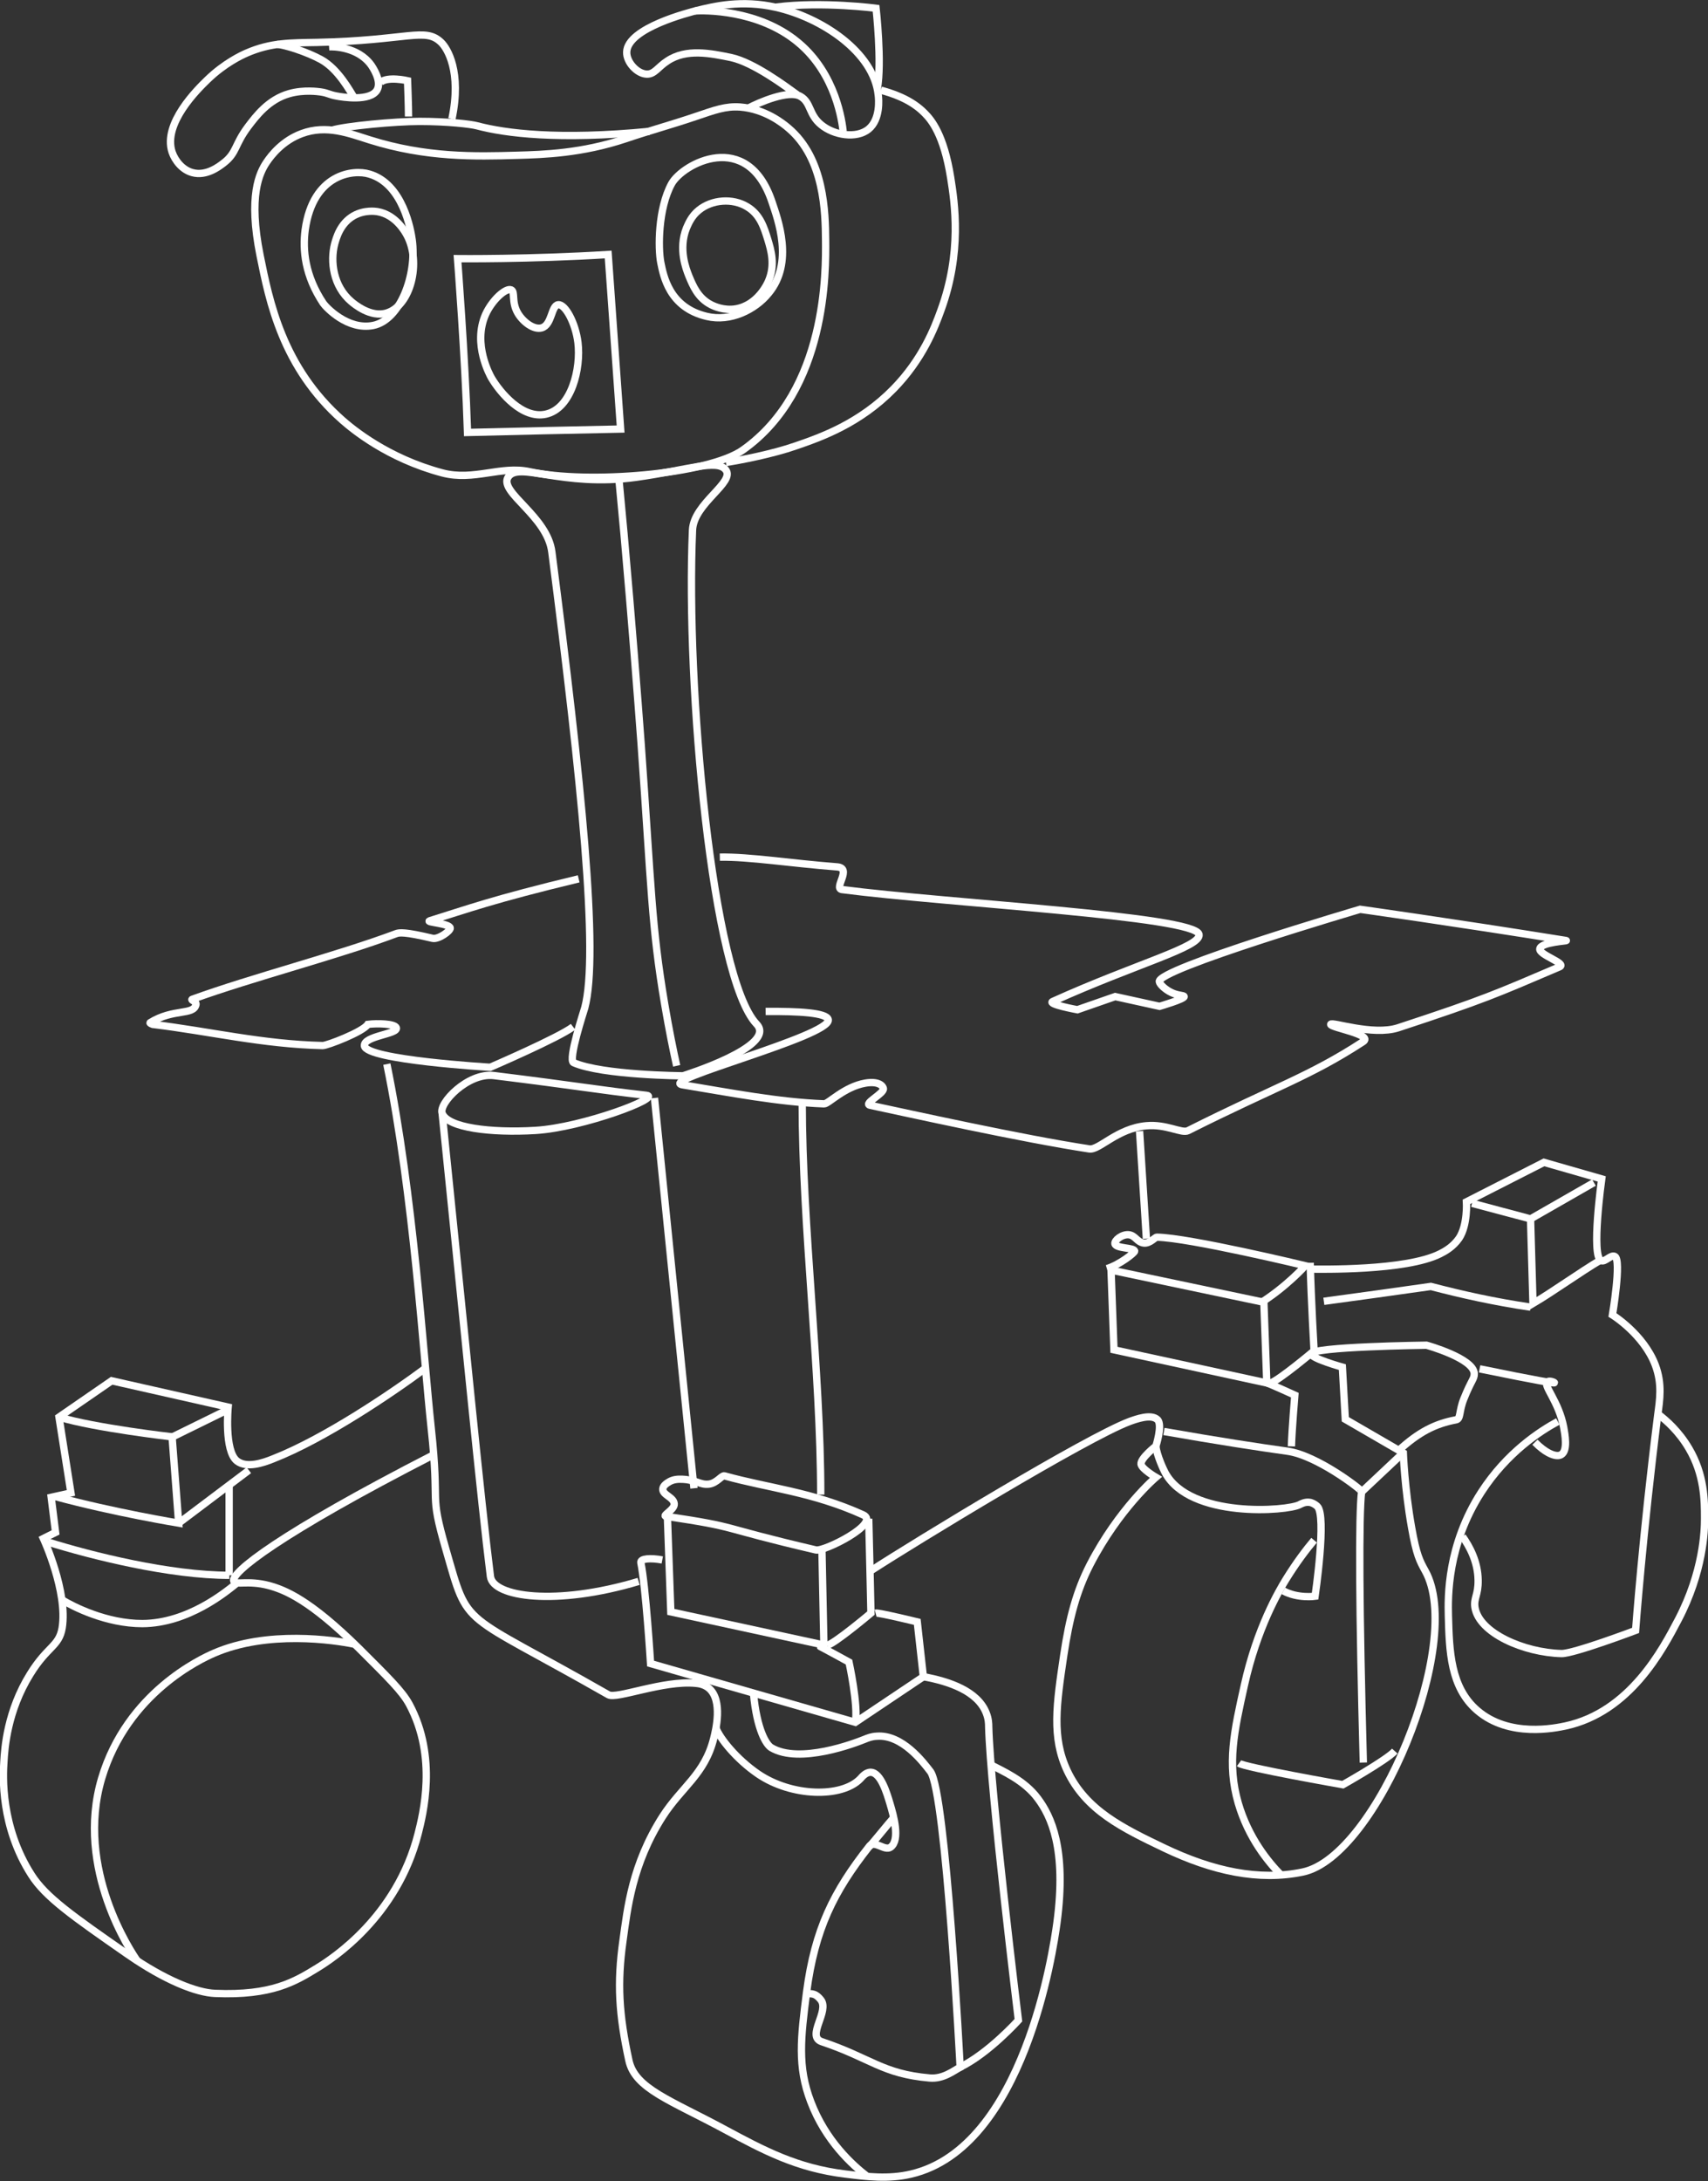 <?xml version="1.0" encoding="utf-8"?>
<!-- Generator: Adobe Illustrator 27.1.0, SVG Export Plug-In . SVG Version: 6.00 Build 0)  -->
<svg version="1.1" xmlns="http://www.w3.org/2000/svg" xmlns:xlink="http://www.w3.org/1999/xlink" x="0px" y="0px"
	 viewBox="0 0 700.7 894.7" style="enable-background:new 0 0 700.7 894.7;" xml:space="preserve">
<rect x="0" y="0" width="700.7" height="894.7" fill="#333333" stroke="none"/>
<style type="text/css">
	.st0{fill:none;stroke:#FFFFFF;stroke-width:3;stroke-miterlimit:10;}
</style>
<g id="Ebene_2">
</g>
<g id="Ebene_1">
	<path class="st0" d="M208.4,195.8c4.1-6.8,22.1,4.2,52.5,0c21.5-3,33.2-7.6,36.8-3.1c4.1,5.1-13.1,13.7-13.6,24.7
		c-2.8,64.4,8.1,183.6,26.3,202.7c8.7,9.1-30.2,21.2-30.2,21.2s-33.1-0.2-44.9-5.4c-2.4-1.1,4.3-21.4,4.6-22.5
		c5.9-22.1-1.4-93.2-13.5-186.9C224.6,211.7,204.7,202,208.4,195.8L208.4,195.8z"/>
	<path class="st0" d="M314.1,414.9c13.5-0.1,25.2,0.5,25.7,3.4c1.1,6.7-70.4,25-59.8,26.7c19.4,3.2,39.4,7.1,58.1,7.8
		c1.7,0.1,8.2-7,16.9-8.5c4.7-0.8,7,0.6,7.4,2.2c0.5,2-8.5,6.3-5.4,6.9c15,3.2,62.3,13.7,89.9,17.9c4,0.6,11.4-8.4,23.3-9.5
		c8.3-0.8,14.6,3.3,17.2,2c36-18.1,49.7-22.1,71.8-36.5c4.5-2.9-13.5-5.8-13.3-7.1c0.2-1.3,17.2,4.8,27.7,1.4
		c35.3-11.6,40.2-13.9,66.2-25c3.2-1.4-8.6-4.9-8.1-7.4c0.5-2.8,12-3.2,10.8-3.4C595.8,378.3,558,373,558,373s-83.6,24.6-82.4,29.7
		c0.2,1.1,2.5,3.3,5.1,4.5c2.8,1.3,5,1,5.1,1.6c0.2,1-10.1,4-10.1,4l-18.2-4l-15.5,5.4c0,0-12.6-2.3-10.1-3.4
		c34.3-15.5,61-22.4,60-27.5c-1.5-7.5-103.5-12.8-146.5-18.4c-3.6-0.5,4.4-8.8-2-9.3c-19.3-1.5-36-4.2-48.1-4"/>
	<path class="st0" d="M237.4,360.5c-35.4,8.5-45.9,12.5-61.1,17.2c-2,0.6,8.3,1.1,8.4,3c0.1,1.2-4.9,4.8-7.3,4.2
		c-11.3-2.7-13.6-2.4-14.9-1.9c-24.3,9.1-58.8,17.9-83.6,26.9c-0.9,0.3,1.8,0.9,1.5,2.2c-1,4.5-9.3,1.5-18.8,7.4
		c-0.3,0.2,0.7,0.6,1,0.7c23.8,2.9,44.9,8.1,69.8,8.7c1.8,0,16.5-5.6,18.5-8.7c3.9-0.5,11.1-0.3,11.7,1.4c0.9,2.6-13.5,3.3-13.1,7.4
		c0.6,5.8,51.6,8.8,51.6,8.8s28.1-12.1,34-16.6"/>
	<path class="st0" d="M202.6,441.2c34.8,4.3,43,5.9,62.6,8.1c6.5,0.8-26,13.2-45.5,14.4c-18.4,1.1-36.1-1.1-38.3-7
		C179.8,452.6,192,439.9,202.6,441.2L202.6,441.2z"/>
	<path class="st0" d="M181.4,456.8c9.5,92.6,15.8,158.1,19.8,189.9c1.1,8.4,26.8,12.2,60.8,2"/>
	<path class="st0" d="M268.5,450.4c5.4,53.4,10.8,106.8,16.2,160.1"/>
	<path class="st0" d="M280,606.8c-2.1-0.1-3.8,0.1-5.4,1c-0.8,0.5-2.6,1.5-2.7,3c-0.1,2.5,4.5,3.3,4.7,6.1c0.2,2.4-5.1,4.8-3.4,5.1
		c31.4,4.7,19.6,4,61.5,13.8c3.4,0.8,26.8-11,19.4-14.4c-21-9.5-38.6-10.9-56.9-16c-1.1-0.3-3.1,3-6.4,3.4
		C287.2,609.2,285.8,607.1,280,606.8L280,606.8z"/>
	<polyline class="st0" points="337.2,635.9 338,674.8 275.2,661.2 273.8,622.1 	"/>
	<path class="st0" d="M356.4,623c0.4,15.5,0.9,38.7,0.9,38.7s-14.6,12.3-17.9,13.2"/>
	<path class="st0" d="M271.7,639.9c-4.8-0.9-9.1-0.6-8.8,1.1c2,9.5,4,41.4,4,41.4l84,24.1l27.9-18.7l-2.5-22.5c0,0-16-3.9-17.1-3.6"
		/>
	<path class="st0" d="M158.7,436.5c11,53.6,15,119.9,18.2,149.3c3.7,34.1-1.1,25,6.1,50c9.5,32.9,5.1,24.3,66.6,59.4
		c3.3,1.9,22.5-6,35.8-4.7c1.2,0.1,3.5,0.4,5.4,2c5.9,5,2.8,17.4,2,20.6c-3.7,14.8-13.1,19.8-21,32.1
		c-12.5,19.6-14.4,37.7-16.2,50.7c-2.5,17.6-1.7,30.4,2.4,49.3c2.5,11.6,17.1,16.3,39.5,28.4c15.8,8.5,29.5,15.8,49.3,18.2
		c8.8,1.1,17.7,2.2,27,0c46.4-10.9,58.3-91.9,59.8-103c4.1-30.5-2.5-43.9-7.8-51c-5.5-7.5-14.7-11.4-19.4-13.9"/>
	<path class="st0" d="M293.7,708.8c1.6,4.3,8.4,12.8,17.3,18.9c13.8,9.4,34.3,9.8,41.9,2c0.9-1,2.4-2.8,4.4-2.7
		c4.1,0.2,6.6,8.8,7.8,12.8c1.5,5,4.3,14.9,0.3,17.9c-2.5,1.8-6.6-3.1-8.8-0.3c-14.6,18.5-22.3,34-25.7,59.8
		c-2.4,18.7-3.8,30.5,1.7,44.9c6.1,16.1,17.1,26,23.2,30.7"/>
	<path class="st0" d="M309.1,694.5c1.4,15.2,5.3,21.2,7.3,22.4c11.6,6.9,34.5-1.9,38.2-3.4c1.5-0.6,2.9-1.2,5.1-1.3
		c10.4-0.8,19,10.6,22,14.5c6.4,8.5,12.2,121.3,12.2,121.3c-2.8,1.5-7,4.9-12.5,4.4c-19.5-1.7-24-8.1-44.3-14.9
		c-6.5-2.2,3.4-12.6-0.4-17.2c-2.1-2.6-3.4-2.5-6-2.5"/>
	<path class="st0" d="M393.8,848c11.8-5.7,24-19.3,24-19.3s-11.5-93.7-12.2-120.6c0-0.8,0-2.9-1-5.4c-3.5-9-15.2-13-25.7-14.9"/>
	<path class="st0" d="M356.6,757.5c1.9-2,8.1-9.8,10-11.8"/>
	<path class="st0" d="M174.6,561.2c-13.7,10.2-41.5,29-62.5,37.2c-4.2,1.7-10.9,4-14.9,0.9c-5.3-4.2-3.6-22.1-3.6-22.1l-47.8-10.8
		l-21.6,14.9l4.9,31.1l-8.1,1.8l1.8,14.4l-5,2.5c0,0,10.1,21.8,7.7,36.7c-1.3,7.6-6,7.4-13.1,18.9c-9.4,15.1-10.5,30.4-10.8,36
		c-0.4,5.8-1.4,26.6,11.3,46.4c5.8,9.1,16.9,16.9,39.2,32.4c15.8,11,28.6,15.9,36.1,16.2c23.4,1,32.9-4.9,41.9-10.4
		c6.4-3.9,32.7-21,41.4-55c2-7.9,8.1-31.5-3.6-53.2c-2.9-5.4-8.9-11.2-20.7-23c-20.2-19.9-30.3-23.9-36.9-25.7
		c-8.8-2.3-13.7,0-14.4-1.8c-1.4-3.4,18.7-19.4,82.1-51.9"/>
	<path class="st0" d="M19.5,632.5c18.2,5.7,50.2,13.7,74.6,13.7"/>
	<path class="st0" d="M22.7,613.9c23.9,6.5,50.6,10.9,50.6,10.9l-2.7-35.4c0,0-31.5-3.6-46.4-8.1"/>
	<line class="st0" x1="70.6" y1="589.5" x2="93.6" y2="578.2"/>
	<path class="st0" d="M25.5,656.3c4.6,2.8,18.2,9.7,32.9,9.7c18.9-0.1,34.5-13.2,38.4-16.3"/>
	<line class="st0" x1="73.3" y1="624.8" x2="102.1" y2="603.1"/>
	<line class="st0" x1="94" y1="609.2" x2="94" y2="646.2"/>
	<path class="st0" d="M145.1,674.4c-7.9-1.6-35.4-5.8-57.4,3.8c-4.8,2.1-35.5,16-46,51.3c-11,37.1,12.3,71.6,14.8,75.1"/>
	<path class="st0" d="M329.1,452.2c0,50.8,7.6,110,7.6,160.9"/>
	<path class="st0" d="M357.3,644.3c18.2-11.8,88.3-54.5,106.1-61.2c2.5-0.9,8.9-3.3,11.5-0.7c2.1,2.2-0.7,10.8-0.7,10.8
		s-6.4,5-6.1,7.4c0.3,2,6.1,5.4,6.1,5.4s-15.1,12.8-27,35.8c-5.6,10.9-8.5,21.9-10.8,37.2c-3,20.2-5,33.6,1.4,47.3
		c7.7,16.4,23,23.7,39.9,31.8c19.7,9.4,38.7,13.6,56.8,9.8c30.4-6.4,66.5-94.3,50.2-123.5c-2.2-4-3.6-6.4-5.6-17.8
		c-2.9-16.3-3.4-30.6-3.4-30.6l-23.8-13.8l-1.2-21.4c0,0-12.6-3.5-12.8-5.4c-0.3-3,47.3-3.6,47.3-3.6s19.5,5.4,19.6,11.7
		c0,2.3-1.1,2.4-4.3,10.4c-2,5-1.2,8.1-3.1,8.5c-8.6,1.6-15.3,5-23.5,12.5"/>
	<path class="st0" d="M539.1,631.8c-3.2,3.8-7.3,9.2-11.5,16c-2.9,4.7-11.9,20-17.1,43.5c-4.2,18.8-7.2,32.2-2.5,48.4
		c4.2,14.3,12.3,24.1,17.6,29.5"/>
	<path class="st0" d="M474.2,593.3c0.4,3.7,3.1,9.5,3.8,10.8c10.2,18.9,50.2,15.8,55.2,13.1c0.4-0.2,2.2-1.3,4.3-0.9
		c0,0,1.5,0.3,2.9,1.6c4,3.7-0.9,36.9-0.9,36.9s-7.1,1-13-2.2"/>
	<path class="st0" d="M508.3,723.3c2.3,1.7,42.6,8.8,42.6,8.8s18.1-10.2,21.3-13.8"/>
	<path class="st0" d="M559.3,723c-1.7-63.4-1.9-101.6-0.7-111.2c0.1-0.6-18.2-14.8-30.4-16.5c-11.5-1.6-28.5-4.2-50.7-8.1"/>
	<line class="st0" x1="558.7" y1="611.9" x2="575.6" y2="596"/>
	<polygon class="st0" points="518.5,534.2 519.7,567.3 457,553.7 455.8,521 	"/>
	<path class="st0" d="M537.5,518c0.4,15.5,1.6,36.1,1.6,36.1s-14.6,12.3-17.9,13.2"/>
	<path class="st0" d="M454.1,520.4c5.2-1.6,11.4-6.5,11.4-7.2c-0.2-1.5-7.7-1-8.1-3c-0.3-1.4,2.9-4,5.7-3.7c2.7,0.3,3.3,3,6.1,3.4
		c2.6,0.3,4.6-2.4,5.4-2.4c13.2,0.2,60.9,11.7,60.9,11.7s-7.9,8.8-18.7,15.5"/>
	<path class="st0" d="M519.7,567.3c1,0.2,11.5,5,11.5,5s-1.2,14.2-1.4,21"/>
	<path class="st0" d="M335.2,674.8c0.4,0,13.1,7,13.1,7s3.9,17.9,2.6,24.8"/>
	<path class="st0" d="M537.6,520.6c3.6,0,39.1,0.8,53.2-6.3c2-1,5.3-2.8,7.8-6.4c3.6-5.5,3-14.9,3-14.9l31.8-16.2l23.7,6.8
		c0,0-4.4,31.5-0.3,33.5c1.7,0.8,4-2.6,5.7-1.7c2.8,1.4-1,24-1,24s12.8,7.9,17.6,20.6c2.9,7.7,1.8,14.3,1,20.3
		c-6.2,49.1-9.1,88.5-9.1,88.5s-25.4,9.6-30.4,9.5c-15.4-0.4-33.8-8.4-35.5-18.9c-0.6-3.8,1.4-5.1,1.3-11.2
		c-0.1-7.6-3.5-13.8-6.4-17.9"/>
	<path class="st0" d="M639.1,583.1c-7.2,3.9-20.8,12.6-31.4,29c-14,21.7-13.7,43-13.5,50.7c0.4,14.5,0.8,29.3,11.8,38.8
		c13.2,11.4,32.3,7.2,36.2,6.4c26.5-5.7,39.9-31.4,46.3-43.6c10.3-19.7,10.8-36.4,10.8-41.5c0-7.6-0.1-18-6.4-28.7
		c-4.1-7-9.3-11.6-12.8-14.2"/>
	<path class="st0" d="M607,561.5c24.4,5,30.7,6,30.7,5.7c0-0.2-2.2-1.1-3-0.3c-1.6,1.6,4.8,8,6.8,18.6c0.5,2.8,1.8,9.5-1,11.2
		c-2.2,1.3-6.6-0.8-10.8-5.1"/>
	<path class="st0" d="M603.9,493.6c8,2.1,16,4.3,24,6.4c8.7-5,17.3-9.9,26-14.9"/>
	<path class="st0" d="M627.9,500l1,34.7c8.3-4.9,19.4-12.9,27.7-17.8"/>
	<path class="st0" d="M543.1,533.8c14.6-2,29.3-4,43.9-6.1c12.6,3.3,26,6.3,40.9,8.5"/>
	<line class="st0" x1="467.5" y1="464" x2="470.3" y2="508.1"/>
	<path class="st0" d="M123.8,54.8c-7.9,2.9-12.6,9-14.4,11.7c-3,4.4-7.6,13.9-2.7,38.3c3.8,18.9,9.2,45.9,33.8,67.6
		c4,3.5,18.4,15.6,41,21.6c12.9,3.4,24-3.1,35.8-0.5c23.6,5.2,73.4,1.2,87.6-9c34.6-24.6,33.9-73.7,33.8-86
		c-0.1-11.1-0.4-33.5-15.3-46c-2-1.7-9.4-7.8-19.8-8.6c-6-0.4-10.2,1.2-18.5,4c-9.4,3.2-19,5.8-28.4,9c-18,6-33.6,6.5-44.6,6.8
		c-17.1,0.5-37.2,1-60.4-6.3C143.4,54.8,134,51,123.8,54.8L123.8,54.8z"/>
	<path class="st0" d="M136.2,53.4c5.5-1.7,25.8-3.6,35.9-3.6c11.4,0,21,1.1,23.6,1.8c11.6,3.1,33.4,5.9,70.7,2.3"/>
	<path class="st0" d="M306.9,44.4c4.7-2.5,16.7-7.6,21.4-4.9c4.5,2.5,3.4,7.5,8.6,11.7c5.2,4.3,14.4,5.8,19.4,1.8
		c5-4.1,4.2-12.4,4-14C358.5,21.4,337,7.2,318.3,3c-14.1-3.2-25.5-0.4-32.4,1.3c-2.6,0.7-28.6,7.1-28.8,17.1c-0.1,4.1,4.2,8.8,8.1,9
		c3.3,0.2,4.7-2.9,8.6-5.4c7.8-5.2,17.8-3.1,26.1-1.4c9.3,2,22.5,11.9,27.2,15.3"/>
	<path class="st0" d="M285.1,4.5c3.5-0.3,26-0.7,42.3,12.9c15.7,13,18.1,32.9,18.5,36.5"/>
	<path class="st0" d="M359.9,36.5c2-10.8-0.5-33.1-0.5-33.1s-21.9-2.9-41-0.5"/>
	<path class="st0" d="M361.4,37c4.3,1.2,12.3,3.6,18,9.5c2.7,2.7,7.8,8.8,10.6,26.3c1.7,10.7,4.7,30.7-4,54.5
		c-2.6,7.2-7.5,20-19.4,32.2c-13.9,14.2-29.6,19.8-40.1,23.4c-9.4,3.3-22.8,5.9-28.7,6.8"/>
	<path class="st0" d="M185.4,48.8c4.1-19.4-1.9-29-4.4-31.4c-6.6-6.4-13.3-0.8-51,0c-10.8,0.2-18.8,0-28.9,4.4
		c-1.8,0.8-8.9,4-16.1,11c-3.8,3.7-18.3,17.8-14.4,29.6c1.2,3.5,4.2,7.3,8.3,8.4c5.7,1.6,11-2.5,12.8-3.9c5.5-4.2,4.4-7.4,10.1-15
		c3.2-4.2,8.3-11.1,16.9-13.5c6-1.7,11.9-0.8,12.8-0.7c3.3,0.5,3.3,1.1,6.6,1.7c2,0.4,13.8,2.4,16.6-2.5c2.1-3.7-2-9.6-2.5-10.3
		c-5.5-7.5-15.7-7.5-17.2-7.4"/>
	<path class="st0" d="M156.1,33.8c2.8-2.6,11.1-0.7,11.1-0.7s0.4,10.5,0.4,14.7"/>
	<path class="st0" d="M113.7,18.2c3.1,0.2,12.1,3,18.1,6.3c7,3.9,11.8,12.9,13.5,15.6"/>
	<path class="st0" d="M253.9,196.5c0.5,5.2,1.2,13,2.1,22.5c3.3,36.9,5.6,67.1,7,85.9c4.3,59.8,4.2,74.6,9.7,107.1
		c1.8,10.6,3.6,19.4,4.9,25.2"/>
	<g>
		<path class="st0" d="M125.2,94.3c-1.1,8.3-0.1,18.8,7.4,30.1c1.1,1.6,10,11.2,20.5,9.1c11.1-2.2,18-20.8,16-35.1
			c-0.5-3.7-3.7-23-17.6-27C145,69.4,128.4,71.2,125.2,94.3L125.2,94.3z"/>
		<path class="st0" d="M275.5,75.4c-5.5,10.1-5.6,26.3-4.4,32.4c1.1,5.3,3.4,18.4,18.9,22c9.6,2.3,19.8-2.7,25.3-9.5
			c10.5-12.6,3.8-30.3,1.4-37.5C306.6,52.7,280,67.2,275.5,75.4z"/>
		<path class="st0" d="M145.1,88.5c-5.6,3.2-7.1,9.1-7.8,11.5c-1.9,7.3-0.6,17.4,6.8,23.7c1.2,1,7.9,6.7,14.5,4.7
			c9.9-2.9,14.3-20.7,8.4-31.8c-0.7-1.3-4.5-8.5-12.2-9.8C154.1,86.7,149.6,86,145.1,88.5L145.1,88.5z"/>
		<path class="st0" d="M286.7,86.2c-3.1,2.5-4.3,5.6-5.1,7.4c-3.4,8.6-0.1,16.8,1,19.6c1.6,3.8,3.6,9,9.1,11.8
			c1.2,0.6,5.2,2.5,10.1,1.7c9.1-1.5,13.1-10.5,13.5-11.5c2.8-6.6,1-12.6-0.3-16.9c-1.5-4.8-3.1-10.3-8.5-13.5
			C300.6,81.2,292.1,81.8,286.7,86.2L286.7,86.2z"/>
		<path class="st0" d="M209.7,118.9c1.8,0.8,0,4.8,2.7,9.5c2.1,3.6,6.5,7,9.8,6.1c4.3-1.2,3.9-9.2,6.8-9.5c2.9-0.3,7.1,7.5,8.1,15.5
			c1.3,10.6-2.6,27.1-13.2,29.4c-9.6,2.1-18.7-8.8-22.3-14.9c-0.5-0.9-7.8-13.8-2.4-26C201.9,123,207.5,118,209.7,118.9L209.7,118.9
			z"/>
		<path class="st0" d="M187.7,106.1c0,0,29.5,0.3,61.8-1.7c1.7,23.9,3.4,47.8,5.1,71.6c-20.9,0.4-41.9,0.9-62.8,1.4
			C190.8,146.3,187.7,106.1,187.7,106.1L187.7,106.1z"/>
	</g>
</g>
</svg>
